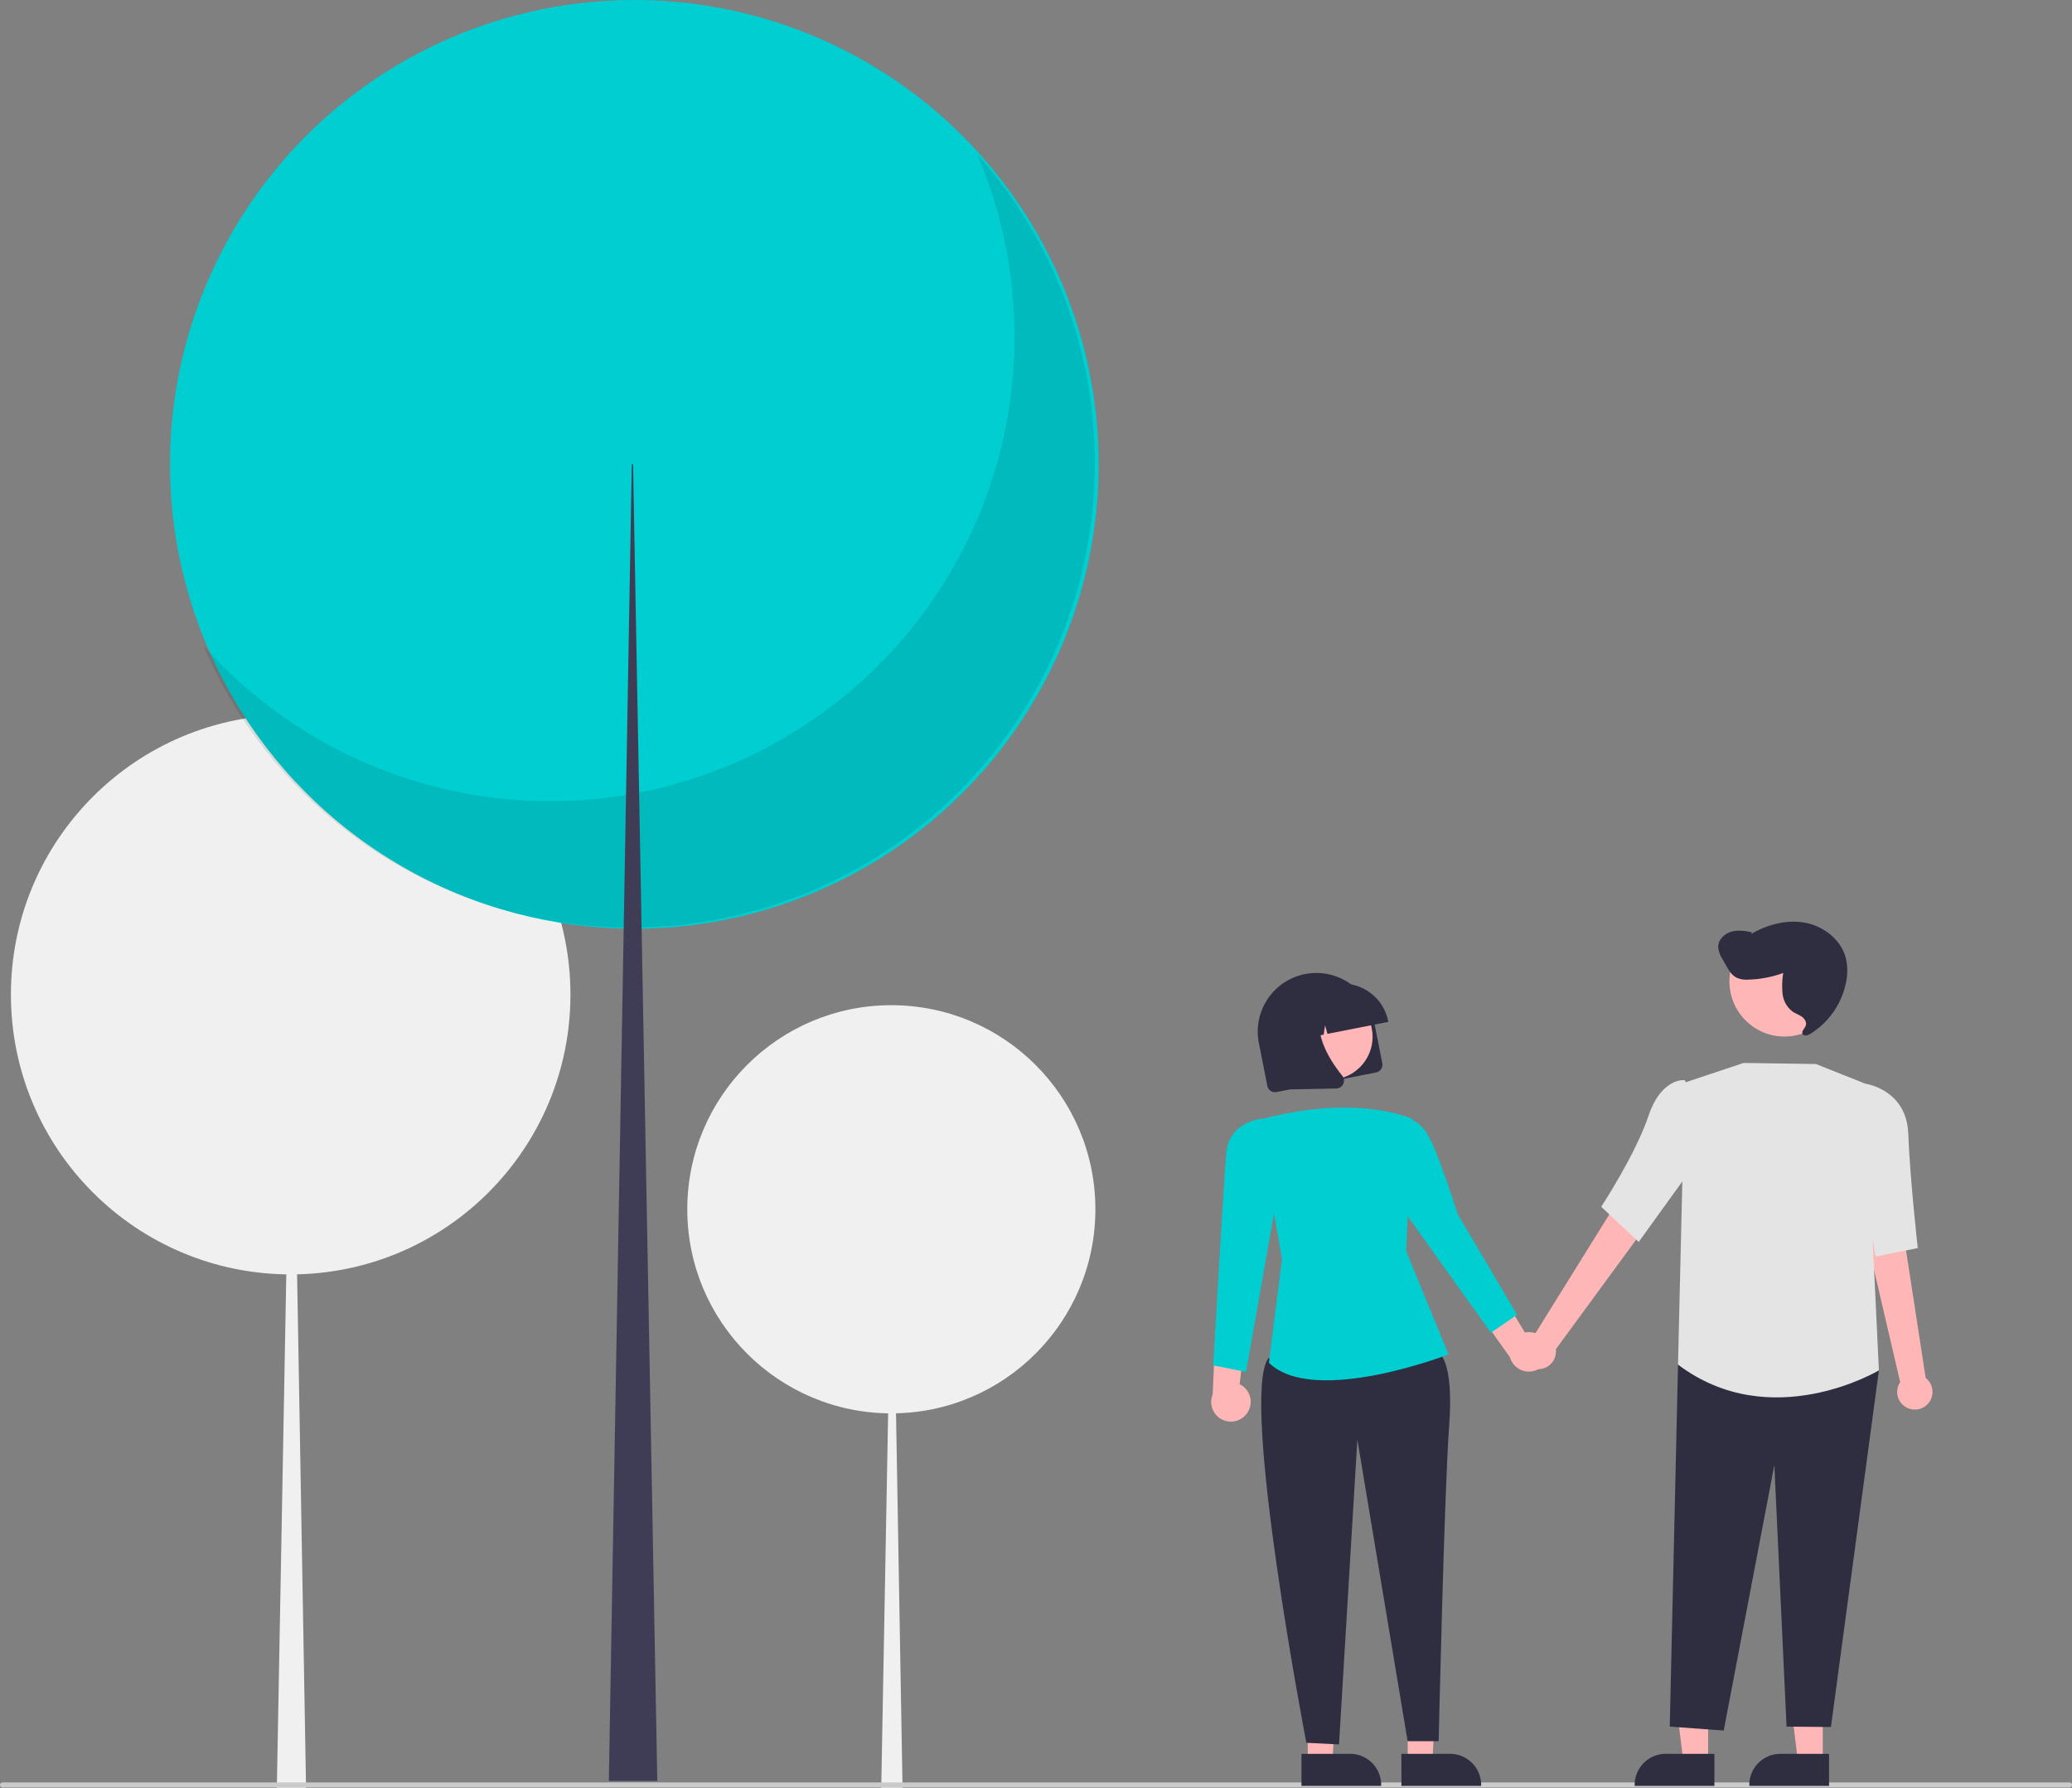 <svg xmlns="http://www.w3.org/2000/svg" width="821" height="708.317" viewBox="0 0 821 708.317" xmlns:xlink="http://www.w3.org/1999/xlink" role="img" artist="Katerina Limpitsouni" source="https://undraw.co/"><rect x="0" y="0" width="821" height="708.317" fill="#808080" stroke="none"/><circle cx="115.177" cy="394.031" r="110.853" fill="#f0f0f0"/><polygon points="115.481 394.03 115.786 394.03 121.268 708.317 109.695 708.317 115.481 394.03" fill="#f0f0f0"/><circle cx="353.177" cy="479.085" r="80.853" fill="#f0f0f0"/><polygon points="353.399 479.085 353.622 479.085 357.62 708.317 349.179 708.317 353.399 479.085" fill="#f0f0f0"/><circle cx="251.349" cy="183.976" r="183.976" fill="#00ced1"/><path d="M576.69,156.936A183.99,183.99,0,0,1,270.132,351.651,183.992,183.992,0,1,0,576.69,156.936Z" transform="translate(-189.5 -95.842)" opacity="0.1" style="isolation:isolate"/><polygon points="250.843 183.975 250.337 183.975 241.239 705.577 260.446 705.577 250.843 183.975" fill="#3f3d56"/><path d="M1009.5,803.992h-819a1,1,0,0,1,0-2h819a1,1,0,0,1,0,2Z" transform="translate(-189.5 -95.842)" fill="#cacaca"/><polygon points="676.812 698.025 667.014 698.025 662.353 660.235 676.813 660.235 676.812 698.025" fill="#ffb6b6"/><path d="M868.81,803.364l-31.591-.001V802.963a12.297,12.297,0,0,1,12.296-12.296h.001l19.295.001Z" transform="translate(-189.5 -95.842)" fill="#2f2e41"/><polygon points="722.243 698.025 712.446 698.025 707.785 660.235 722.245 660.235 722.243 698.025" fill="#ffb6b6"/><path d="M914.242,803.364l-31.591-.001V802.963a12.297,12.297,0,0,1,12.296-12.296h.001l19.295.001Z" transform="translate(-189.5 -95.842)" fill="#2f2e41"/><polygon points="557.784 698.025 567.582 698.025 569.4 660.031 557.783 660.235 557.784 698.025" fill="#ffb6b6"/><path d="M744.785,790.668l19.295-.001h.001a12.297,12.297,0,0,1,12.296,12.296v.4l-31.591.001Z" transform="translate(-189.5 -95.842)" fill="#2f2e41"/><polygon points="518.178 698.025 527.975 698.025 529.917 660.031 518.176 660.235 518.178 698.025" fill="#ffb6b6"/><path d="M705.179,790.668l19.295-.001h.001a12.297,12.297,0,0,1,12.296,12.296v.4l-31.591.001Z" transform="translate(-189.5 -95.842)" fill="#2f2e41"/><path d="M792.495,633.754a6.953,6.953,0,0,1,5.151-9.335l33.451-53.777,11.304,10.044-36.436,49.702a6.991,6.991,0,0,1-13.471,3.366Z" transform="translate(-189.5 -95.842)" fill="#ffb6b6"/><path d="M945.378,653.657a6.953,6.953,0,0,1-2.959-10.243l-14.373-61.679,15.095-.891,9.381,60.909a6.991,6.991,0,0,1-7.145,11.905Z" transform="translate(-189.5 -95.842)" fill="#ffb6b6"/><path d="M803.116,631.1a7.767,7.767,0,0,0-9.388-7.329l-14.305-23.606-6.149,12.959,14.527,20.43a7.809,7.809,0,0,0,15.315-2.454Z" transform="translate(-189.5 -95.842)" fill="#ffb6b6"/><path d="M683.58,655.792a7.767,7.767,0,0,0-2.892-11.554l3.246-27.411-12.82,6.433-1.117,25.044a7.809,7.809,0,0,0,13.583,7.488Z" transform="translate(-189.5 -95.842)" fill="#ffb6b6"/><polygon points="669.045 532.184 664.89 540.624 661.618 684.032 682.995 685.598 703.056 580.422 707.894 684.032 725.474 684.2 744.491 542.896 669.045 532.184" fill="#2f2e41"/><path d="M753.029,628.025l6.938,4.11s5.637,3.588,3.742,28.549-4.161,124.963-4.161,124.963h-12.298L727.332,666.188l-7.268,120.753-12.945-.647s-26.449-137.477-15.004-152.398Z" transform="translate(-189.5 -95.842)" fill="#2f2e41"/><path d="M857.026,524.748l23.352-7.793,28.674.421,19.509,7.787,5.43,113.576s-42.688,25.573-79.601-2.272Z" transform="translate(-189.5 -95.842)" fill="#e4e4e4"/><path d="M857.026,523.748s-9.213-1.079-14.348,14.211-18.715,35.977-18.715,35.977l14.854,13.929,29.709-41.203Z" transform="translate(-189.5 -95.842)" fill="#e4e4e4"/><path d="M921.314,527.307l7.247-2.145s16.413,2.188,17.068,19.845,3.758,45.292,3.758,45.292l-16.741,3.337Z" transform="translate(-189.5 -95.842)" fill="#e4e4e4"/><path d="M687.928,539.693s33.74-10.847,60.962-.734l-2.229,52.509L763.452,632.427s-53.382,20.707-71.172,3.305l5.188-41.027Z" transform="translate(-189.5 -95.842)" fill="#00ced1"/><path d="M739.819,545.126l7.07-6.167s4.716-.056,8.775,7.2,11.412,30.677,11.412,30.677L790.616,616.711l-10.356,7.12L742.925,571.616Z" transform="translate(-189.5 -95.842)" fill="#00ced1"/><path d="M689.179,542.282l.482-3.29s-13.146.973-14.258,13.64-5.178,84.144-5.178,84.144l13.004,2.589,12.936-73.361Z" transform="translate(-189.5 -95.842)" fill="#00ced1"/><circle cx="707.082" cy="388.833" r="21.818" fill="#ffb6b6"/><path d="M734.754,520.715l-39.441,7.766a3.122,3.122,0,0,1-3.663-2.457L688.303,509.024a23.218,23.218,0,1,1,45.561-8.972l3.348,17A3.122,3.122,0,0,1,734.754,520.715Z" transform="translate(-189.5 -95.842)" fill="#2f2e41"/><circle cx="526.848" cy="410.738" r="17.023" fill="#ffb6b6"/><path d="M739.588,500.691l-24.117,4.749-.929-3.414-.555,3.706-3.714.731-1.841-6.766-1.099,7.345-7.185,1.415-.067-.34a18.387,18.387,0,0,1,14.472-21.569l3.4-.67a18.387,18.387,0,0,1,21.569,14.472Z" transform="translate(-189.5 -95.842)" fill="#2f2e41"/><path d="M719.514,527.013a3.186,3.186,0,0,1-.551.059l-18.273.362-5.747-29.186,19.44-3.828-.371.656c-5.158,9.128,2.38,20.798,7.333,26.942a3.073,3.073,0,0,1,.391,3.248A3.106,3.106,0,0,1,719.514,527.013Z" transform="translate(-189.5 -95.842)" fill="#2f2e41"/><path d="M875.351,465.005c2.666-.822,5.549-.414,8.272.195l-.26.661c6.502-3.768,14.241-5.853,21.616-4.409,7.376,1.444,14.173,6.879,15.958,14.179a21.735,21.735,0,0,1,.117,8.871A31.132,31.132,0,0,1,906.715,505.485c-.935.566-2.376.97-2.928.028-.627-1.071.788-2.158,1.21-3.325.462-1.277-.378-2.694-1.47-3.501s-2.423-1.227-3.564-1.963a10.135,10.135,0,0,1-4.127-7.042,30.037,30.037,0,0,1,.255-8.377,43.448,43.448,0,0,1-13.666,2.627,9.972,9.972,0,0,1-4.842-.765c-1.959-.999-3.14-3.025-4.213-4.944q-.674-1.206-1.348-2.411a10.234,10.234,0,0,1-1.709-4.828C870.313,468.19,872.684,465.827,875.351,465.005Z" transform="translate(-189.5 -95.842)" fill="#2f2e41"/></svg>